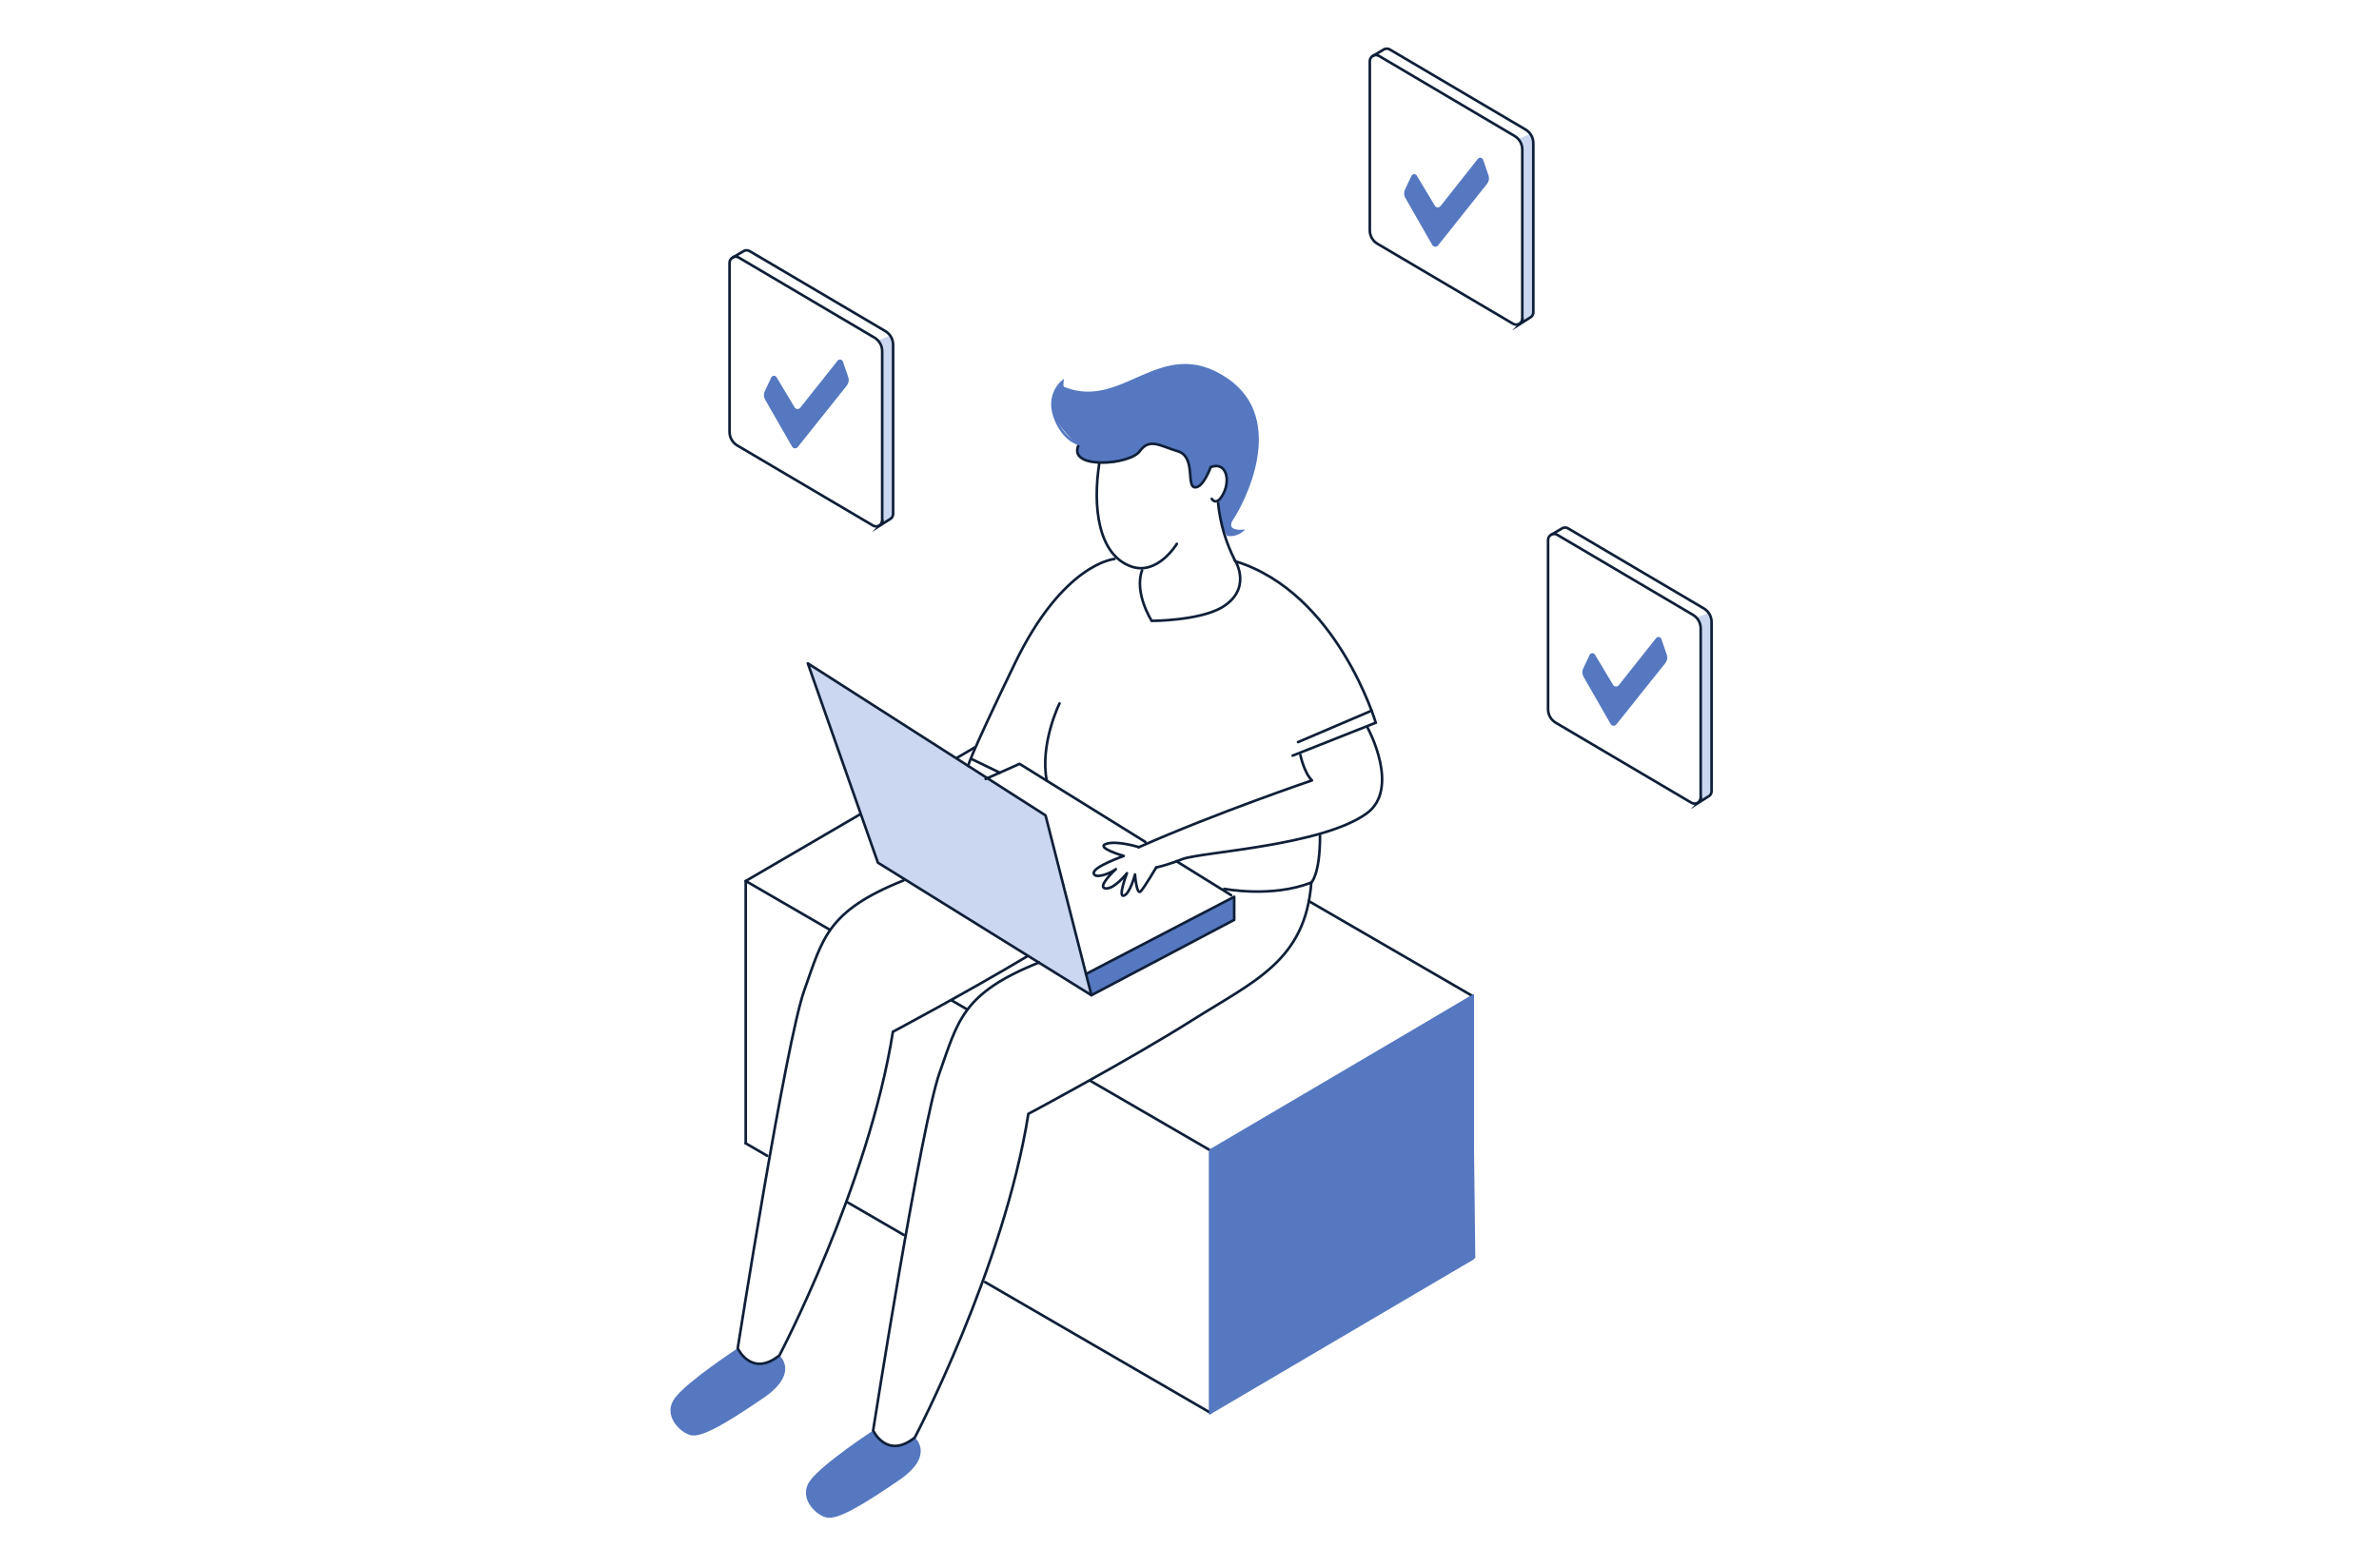 <svg width="455" height="300" viewBox="0 0 455 300" fill="none" xmlns="http://www.w3.org/2000/svg">
<path d="M174.984 275.014C174.984 275.014 178.943 278.365 171.937 283.152C164.931 287.94 160.162 290.803 158.017 290.269C155.871 289.735 152.576 286.374 154.988 283.152C157.4 279.93 166.956 273.66 166.956 273.66C166.956 273.66 169.985 279.193 174.984 275.014Z" fill="#5578C0"/>
<path d="M149.068 259.271C149.068 259.271 153.026 262.622 146.011 267.409C138.996 272.197 134.236 275.06 132.1 274.526C129.964 273.992 126.659 270.632 129.081 267.409C131.502 264.187 141.095 257.908 141.095 257.908C141.095 257.908 143.894 263.303 149.068 259.271Z" fill="#5578C0"/>
<path d="M281.566 190.296L231.234 220.438V270.162L282.164 240.628L281.566 190.296Z" fill="#5578C0"/>
<path d="M142.623 218.698V168.523L186.409 142.985" stroke="#0F1F38" stroke-width="0.5" stroke-miterlimit="10" stroke-linecap="round"/>
<path d="M158.67 177.822L142.623 168.523" stroke="#0F1F38" stroke-width="0.5" stroke-miterlimit="10" stroke-linecap="round"/>
<path d="M184.973 193.086L181.935 191.318" stroke="#0F1F38" stroke-width="0.5" stroke-miterlimit="10" stroke-linecap="round"/>
<path d="M231.492 220.061L208.633 206.803" stroke="#0F1F38" stroke-width="0.5" stroke-miterlimit="10" stroke-linecap="round"/>
<path d="M146.729 221.083L142.623 218.698" stroke="#0F1F38" stroke-width="0.5" stroke-miterlimit="10" stroke-linecap="round"/>
<path d="M172.838 236.218L162.205 230.05" stroke="#0F1F38" stroke-width="0.5" stroke-miterlimit="10" stroke-linecap="round"/>
<path d="M231.493 270.236L188.397 245.24" stroke="#0F1F38" stroke-width="0.5" stroke-miterlimit="10" stroke-linecap="round"/>
<path d="M281.667 190.545L250.356 172.39" stroke="#0F1F38" stroke-width="0.5" stroke-miterlimit="10" stroke-linecap="round"/>
<path d="M231.493 220.061L281.668 190.545V240.729L231.493 270.236V220.061Z" stroke="#5578C0" stroke-width="0.5" stroke-miterlimit="10"/>
<path d="M202.981 73.311C202.981 73.311 199.869 76.312 201.848 79.866C202.859 81.828 204.285 83.546 206.028 84.901L205.973 86.365L206.709 87.442C208.568 88.469 210.71 88.867 212.813 88.575C214.445 88.317 216.01 87.738 217.416 86.872C217.815 86.398 218.273 85.977 218.779 85.62C219.46 85.224 219.294 84.552 221.605 85.224C223.916 85.896 225.168 86.301 225.288 86.356C225.407 86.411 226.595 87.148 226.595 87.148C226.928 87.696 227.191 88.284 227.378 88.897C227.497 89.523 227.663 91.659 227.663 91.659C227.663 91.659 227.599 92.515 228.004 92.847C228.409 93.178 228.924 93.298 229.587 92.626C230.362 91.571 231.057 90.46 231.668 89.302C231.668 89.302 233.813 88.63 234.43 90.545C234.765 91.852 234.625 93.236 234.034 94.449L232.966 96.087L233.307 99.365L234.43 102.127C234.43 102.127 234.66 102.348 235.35 102.237C236.07 102.063 236.77 101.816 237.44 101.501C237.44 101.501 235.599 101.445 235.516 100.829C235.377 100.484 235.346 100.105 235.426 99.741C235.507 99.378 235.695 99.048 235.967 98.794C236.814 97.772 241.62 87.599 240.267 80.989C239.716 78.425 238.454 76.069 236.626 74.189C234.797 72.31 232.476 70.985 229.928 70.365C226.42 69.573 222.563 69.969 216.026 73.126C209.49 76.284 205.384 74.968 204.27 74.535C203.975 74.444 203.705 74.287 203.481 74.074C203.258 73.862 203.086 73.6 202.981 73.311Z" fill="#5578C0"/>
<path d="M208.743 190.37L207.703 186.31L236.05 171.543V175.953L208.743 190.37Z" fill="#5578C0"/>
<path d="M154.5 126.892L199.97 155.975L208.744 190.37L167.905 165.016L154.5 126.892Z" fill="#CBD7F0"/>
<path d="M250.798 168.809C249.666 183.778 239.953 187.617 227.985 195.176C216.016 202.734 196.683 213.064 196.683 213.064C191.988 242.626 174.965 274.977 174.965 274.977C169.598 279.258 166.992 273.624 166.992 273.624C166.992 273.624 176.199 215.006 179.715 205.155C183.232 195.305 184.015 189.993 198.717 184.119" stroke="#0F1F38" stroke-width="0.5" stroke-miterlimit="10" stroke-linecap="round"/>
<path d="M167.905 165.016L154.5 126.892L199.97 155.975L208.744 190.37L167.905 165.016Z" stroke="#0F1F38" stroke-width="0.5" stroke-linecap="round" stroke-linejoin="round"/>
<path d="M219.055 161.048L194.999 146.115L188.518 148.997" stroke="#0F1F38" stroke-width="0.5" stroke-linecap="round" stroke-linejoin="round"/>
<path d="M235.46 171.23L224.983 164.73" stroke="#0F1F38" stroke-width="0.5" stroke-linecap="round" stroke-linejoin="round"/>
<path d="M208.743 190.37L236.05 175.953V171.543L207.703 186.31" stroke="#0F1F38" stroke-width="0.5" stroke-linecap="round" stroke-linejoin="round"/>
<path d="M221.145 165.946C222.877 165.512 224.578 164.961 226.236 164.298C230.158 162.944 252.695 161.784 261.321 155.644C267.941 150.939 261.597 139.265 261.597 139.265" stroke="#0F1F38" stroke-width="0.5" stroke-linecap="round" stroke-linejoin="round"/>
<path d="M217.776 162.033C217.776 162.033 213.559 160.716 211.524 161.434C209.49 162.152 214.931 163.736 214.931 163.736C214.931 163.736 209.048 165.789 209.186 167.023C209.324 168.256 212.519 167.023 213.412 166.249C213.412 166.249 209.729 169.665 211.396 169.932C213.062 170.199 215.538 167.032 215.538 167.032C215.538 167.032 213.752 171.635 214.931 171.322C216.109 171.009 217.076 167.28 217.076 167.28C217.076 167.28 217.38 171.442 218.208 170.466C219.037 169.49 221.145 165.918 221.145 165.918" stroke="#0F1F38" stroke-width="0.5" stroke-linecap="round" stroke-linejoin="round"/>
<path d="M248.709 144.421C248.709 144.421 249.409 147.8 250.918 149.282C250.918 149.282 232.8 155.423 217.775 162.07" stroke="#0F1F38" stroke-width="0.5" stroke-linecap="round" stroke-linejoin="round"/>
<path d="M234.145 170.024C234.145 170.024 243.296 171.791 250.799 168.809C250.799 168.809 252.465 167.308 252.465 159.842" stroke="#0F1F38" stroke-width="0.5" stroke-linecap="round" stroke-linejoin="round"/>
<path d="M247.227 144.541L263.126 138.243C263.126 138.243 255.761 113.386 236.308 107.374C236.308 107.374 239.595 112.778 233.546 116.277C229.063 118.763 220.271 118.763 220.271 118.763C220.271 118.763 216.855 113.469 218.429 109.096" stroke="#0F1F38" stroke-width="0.5" stroke-miterlimit="10" stroke-linecap="round"/>
<path d="M213.153 106.923C213.153 106.923 203.367 107.678 194.069 126.956C184.77 146.234 185.184 146.52 185.184 146.52" stroke="#0F1F38" stroke-width="0.5" stroke-linecap="round" stroke-linejoin="round"/>
<path d="M202.63 134.57C202.63 134.57 198.846 142.276 200.2 149.346" stroke="#0F1F38" stroke-width="0.5" stroke-linecap="round" stroke-linejoin="round"/>
<path d="M232.975 96.235C233.358 100.114 234.476 103.886 236.271 107.347" stroke="#0F1F38" stroke-width="0.5" stroke-linecap="round" stroke-linejoin="round"/>
<path d="M248.258 141.954L262.344 135.933" stroke="#0F1F38" stroke-width="0.5" stroke-miterlimit="10" stroke-linecap="round"/>
<path d="M185.931 145.24L191.206 147.8" stroke="#0F1F38" stroke-width="0.5" stroke-miterlimit="10" stroke-linecap="round"/>
<path d="M196.379 182.977C184.834 189.882 170.776 197.358 170.776 197.358C166.081 226.91 149.067 259.271 149.067 259.271C143.691 263.552 141.095 257.908 141.095 257.908C141.095 257.908 150.301 199.3 153.818 189.449C157.335 179.599 158.108 174.287 172.811 168.413" stroke="#0F1F38" stroke-width="0.5" stroke-miterlimit="10" stroke-linecap="round"/>
<path d="M225.076 104.032C225.076 104.032 221.393 110.173 216.32 108.35C210.097 106.113 208.909 97.137 210.263 88.501" stroke="#0F1F38" stroke-width="0.5" stroke-linecap="round" stroke-linejoin="round"/>
<path d="M231.76 95.424C231.76 95.424 232.68 97.026 234.015 94.357C235.35 91.687 234.485 88.253 231.557 89.348C231.557 89.348 230.075 93.473 228.473 93.206C226.871 92.939 228.731 87.36 225.269 86.319C221.807 85.279 219.874 83.705 217.978 86.319C216.081 88.934 204.352 89.836 206.23 85.27" stroke="#0F1F38" stroke-width="0.5" stroke-linecap="round" stroke-linejoin="round"/>
<path d="M211 84.892C210.696 84.561 205.807 87.148 202.585 81.606C199.363 76.063 203.165 73.044 203.165 73.044C203.165 73.044 202.612 77.223 206.433 78.052" stroke="#5578C0" stroke-width="0.5" stroke-miterlimit="10"/>
<path d="M234.632 102.237C235.111 102.333 235.605 102.325 236.081 102.216C236.558 102.106 237.005 101.897 237.394 101.602C237.394 101.602 233.914 101.786 235.719 99.125C237.523 96.465 246.159 80.409 234.605 72.565C221.955 63.957 214.829 79.175 203.128 74.112" stroke="#5578C0" stroke-width="0.5" stroke-miterlimit="10"/>
<path d="M290.441 26.514C290.799 27.182 291.018 27.915 291.086 28.669C291.086 29.589 291.178 60.956 291.178 60.956C291.178 60.956 291.482 61.223 290.81 61.766C290.708 61.849 292.761 60.505 292.761 60.505C292.761 60.505 293.36 60.228 293.314 59.216C293.268 58.203 293.222 27.039 293.222 27.039C293.092 26.559 292.906 26.096 292.669 25.658" fill="#CBD7F0"/>
<path d="M262.656 10.643L264.498 9.566C264.682 9.416 264.909 9.327 265.146 9.311C265.383 9.294 265.619 9.351 265.823 9.474L291.776 24.784C292.226 25.049 292.6 25.427 292.86 25.881C293.12 26.334 293.257 26.848 293.258 27.371V59.731C293.259 59.91 293.218 60.087 293.138 60.246C293.058 60.406 292.941 60.545 292.798 60.652L290.837 61.895C291.075 61.648 291.207 61.317 291.205 60.974" stroke="#0F1F38" stroke-width="0.5" stroke-miterlimit="10" stroke-linecap="round"/>
<path d="M289.42 61.95L263.467 46.64C263.014 46.376 262.639 45.999 262.379 45.545C262.119 45.09 261.983 44.576 261.984 44.053V11.701C261.983 11.495 262.036 11.292 262.139 11.113C262.242 10.934 262.39 10.786 262.569 10.684C262.749 10.582 262.952 10.529 263.158 10.532C263.364 10.534 263.566 10.591 263.743 10.698L289.668 26.008C290.119 26.273 290.492 26.651 290.752 27.105C291.012 27.559 291.149 28.072 291.15 28.595V60.956C291.145 61.156 291.088 61.352 290.986 61.524C290.883 61.696 290.738 61.839 290.564 61.938C290.39 62.038 290.194 62.092 289.993 62.094C289.793 62.096 289.595 62.046 289.42 61.95V61.95Z" stroke="#0F1F38" stroke-width="0.5" stroke-miterlimit="10" stroke-linecap="round"/>
<path d="M273.935 46.861L268.77 37.838C268.636 37.603 268.56 37.339 268.548 37.068C268.537 36.797 268.591 36.528 268.705 36.282L269.948 33.64C269.993 33.545 270.062 33.463 270.149 33.405C270.236 33.346 270.338 33.312 270.443 33.306C270.548 33.3 270.652 33.323 270.745 33.372C270.838 33.422 270.916 33.495 270.97 33.585L274.423 39.348C274.478 39.44 274.554 39.517 274.645 39.573C274.736 39.629 274.84 39.662 274.947 39.669C275.053 39.676 275.16 39.657 275.258 39.614C275.356 39.571 275.442 39.505 275.509 39.422L282.653 30.381C282.718 30.299 282.804 30.237 282.901 30.2C282.999 30.163 283.104 30.153 283.207 30.171C283.31 30.188 283.406 30.234 283.485 30.302C283.564 30.369 283.623 30.457 283.657 30.556L284.688 33.557C284.783 33.825 284.808 34.114 284.76 34.394C284.711 34.675 284.591 34.938 284.412 35.159L275.03 46.953C274.961 47.035 274.873 47.1 274.774 47.142C274.674 47.183 274.566 47.2 274.459 47.191C274.351 47.182 274.248 47.147 274.156 47.09C274.065 47.032 273.989 46.954 273.935 46.861Z" fill="#5578C0"/>
<path d="M324.532 118.118C324.891 118.789 325.11 119.524 325.177 120.282C325.177 121.202 325.269 152.559 325.269 152.559C325.269 152.559 325.573 152.826 324.9 153.379L326.852 152.108C327.061 151.974 327.225 151.78 327.323 151.552C327.421 151.325 327.45 151.073 327.405 150.829C327.359 149.816 327.313 118.606 327.313 118.606C327.182 118.129 326.996 117.669 326.76 117.234" fill="#CBD7F0"/>
<path d="M296.748 102.246L298.589 101.178C298.772 101.025 298.998 100.933 299.236 100.915C299.474 100.897 299.711 100.954 299.915 101.077L325.868 116.387C326.32 116.654 326.694 117.033 326.954 117.489C327.214 117.944 327.351 118.459 327.35 118.984V151.335C327.351 151.513 327.311 151.689 327.233 151.848C327.154 152.008 327.04 152.147 326.899 152.256L324.929 153.499C325.167 153.251 325.299 152.921 325.297 152.578" stroke="#0F1F38" stroke-width="0.5" stroke-miterlimit="10" stroke-linecap="round"/>
<path d="M323.511 153.563L297.558 138.253C297.107 137.986 296.732 137.607 296.472 137.151C296.212 136.696 296.076 136.181 296.076 135.656V103.305C296.074 103.099 296.128 102.896 296.231 102.717C296.333 102.538 296.482 102.39 296.661 102.288C296.84 102.186 297.044 102.133 297.25 102.135C297.456 102.138 297.658 102.195 297.835 102.302L323.788 117.612C324.239 117.878 324.614 118.258 324.874 118.713C325.134 119.168 325.27 119.684 325.27 120.208V152.559C325.269 152.764 325.214 152.966 325.11 153.143C325.007 153.32 324.858 153.467 324.68 153.568C324.502 153.67 324.3 153.723 324.095 153.722C323.89 153.721 323.689 153.666 323.511 153.563V153.563Z" stroke="#0F1F38" stroke-width="0.5" stroke-miterlimit="10" stroke-linecap="round"/>
<path d="M308.026 138.464L302.861 129.451C302.726 129.214 302.65 128.949 302.639 128.677C302.628 128.404 302.682 128.133 302.796 127.886L304.039 125.244C304.089 125.152 304.163 125.074 304.253 125.021C304.342 124.967 304.445 124.938 304.55 124.938C304.655 124.938 304.758 124.967 304.848 125.021C304.938 125.074 305.012 125.152 305.061 125.244L308.514 130.998C308.568 131.09 308.645 131.167 308.736 131.223C308.827 131.279 308.931 131.312 309.037 131.319C309.144 131.326 309.251 131.307 309.349 131.264C309.447 131.221 309.533 131.155 309.6 131.072L316.744 122.059C316.809 121.977 316.895 121.914 316.992 121.877C317.089 121.84 317.195 121.83 317.298 121.848C317.4 121.866 317.496 121.911 317.576 121.979C317.655 122.047 317.714 122.135 317.748 122.233L318.788 125.235C318.879 125.504 318.901 125.791 318.853 126.071C318.805 126.351 318.688 126.614 318.512 126.837L309.121 138.593C309.05 138.676 308.96 138.741 308.859 138.781C308.757 138.821 308.647 138.835 308.539 138.822C308.43 138.809 308.327 138.77 308.237 138.708C308.148 138.645 308.075 138.562 308.026 138.464Z" fill="#5578C0"/>
<path d="M167.987 65.089C168.348 65.756 168.567 66.489 168.632 67.244C168.632 68.164 168.724 99.521 168.724 99.521C168.724 99.521 169.028 99.788 168.356 100.341C168.264 100.414 170.317 99.07 170.317 99.07C170.317 99.07 170.906 98.794 170.86 97.79C170.814 96.787 170.768 65.614 170.768 65.614C170.637 65.135 170.455 64.672 170.224 64.233" fill="#CBD7F0"/>
<path d="M140.211 49.208L142.052 48.14C142.236 47.989 142.462 47.899 142.699 47.881C142.936 47.863 143.173 47.918 143.378 48.039L169.34 63.349C169.789 63.617 170.162 63.998 170.42 64.453C170.678 64.908 170.813 65.422 170.813 65.945V98.297C170.814 98.475 170.774 98.65 170.696 98.81C170.617 98.97 170.503 99.109 170.362 99.217L168.392 100.46C168.63 100.213 168.762 99.883 168.76 99.54" stroke="#0F1F38" stroke-width="0.5" stroke-miterlimit="10" stroke-linecap="round"/>
<path d="M166.965 100.525L141.013 85.215C140.562 84.947 140.189 84.567 139.929 84.112C139.669 83.657 139.532 83.142 139.53 82.618V50.267C139.531 50.062 139.586 49.861 139.69 49.684C139.793 49.506 139.942 49.36 140.12 49.258C140.298 49.156 140.5 49.103 140.705 49.104C140.91 49.105 141.112 49.16 141.289 49.264L167.223 64.574C167.684 64.841 168.065 65.225 168.329 65.688C168.593 66.15 168.729 66.674 168.724 67.207V99.521C168.726 99.728 168.672 99.931 168.569 100.109C168.467 100.288 168.318 100.436 168.139 100.539C167.96 100.641 167.756 100.693 167.55 100.691C167.344 100.689 167.142 100.631 166.965 100.525V100.525Z" stroke="#0F1F38" stroke-width="0.5" stroke-miterlimit="10" stroke-linecap="round"/>
<path d="M151.489 85.426L146.315 76.413C146.182 76.177 146.107 75.913 146.098 75.642C146.088 75.371 146.144 75.102 146.259 74.857L147.502 72.206C147.548 72.111 147.618 72.031 147.705 71.972C147.793 71.915 147.895 71.881 147.999 71.877C148.104 71.872 148.209 71.896 148.301 71.946C148.393 71.996 148.471 72.07 148.524 72.16L151.977 77.923C152.031 78.014 152.107 78.091 152.198 78.146C152.289 78.201 152.392 78.233 152.498 78.24C152.604 78.246 152.71 78.226 152.807 78.182C152.904 78.138 152.989 78.072 153.054 77.988L160.207 68.984C160.271 68.902 160.356 68.839 160.453 68.801C160.55 68.763 160.655 68.752 160.758 68.769C160.861 68.786 160.957 68.831 161.036 68.897C161.116 68.964 161.176 69.051 161.211 69.149L162.242 72.151C162.334 72.419 162.357 72.707 162.308 72.987C162.26 73.267 162.142 73.53 161.966 73.753L152.575 85.509C152.509 85.594 152.422 85.662 152.324 85.705C152.225 85.749 152.117 85.767 152.01 85.759C151.902 85.751 151.798 85.716 151.707 85.658C151.616 85.6 151.541 85.52 151.489 85.426Z" fill="#5578C0"/>
</svg>
